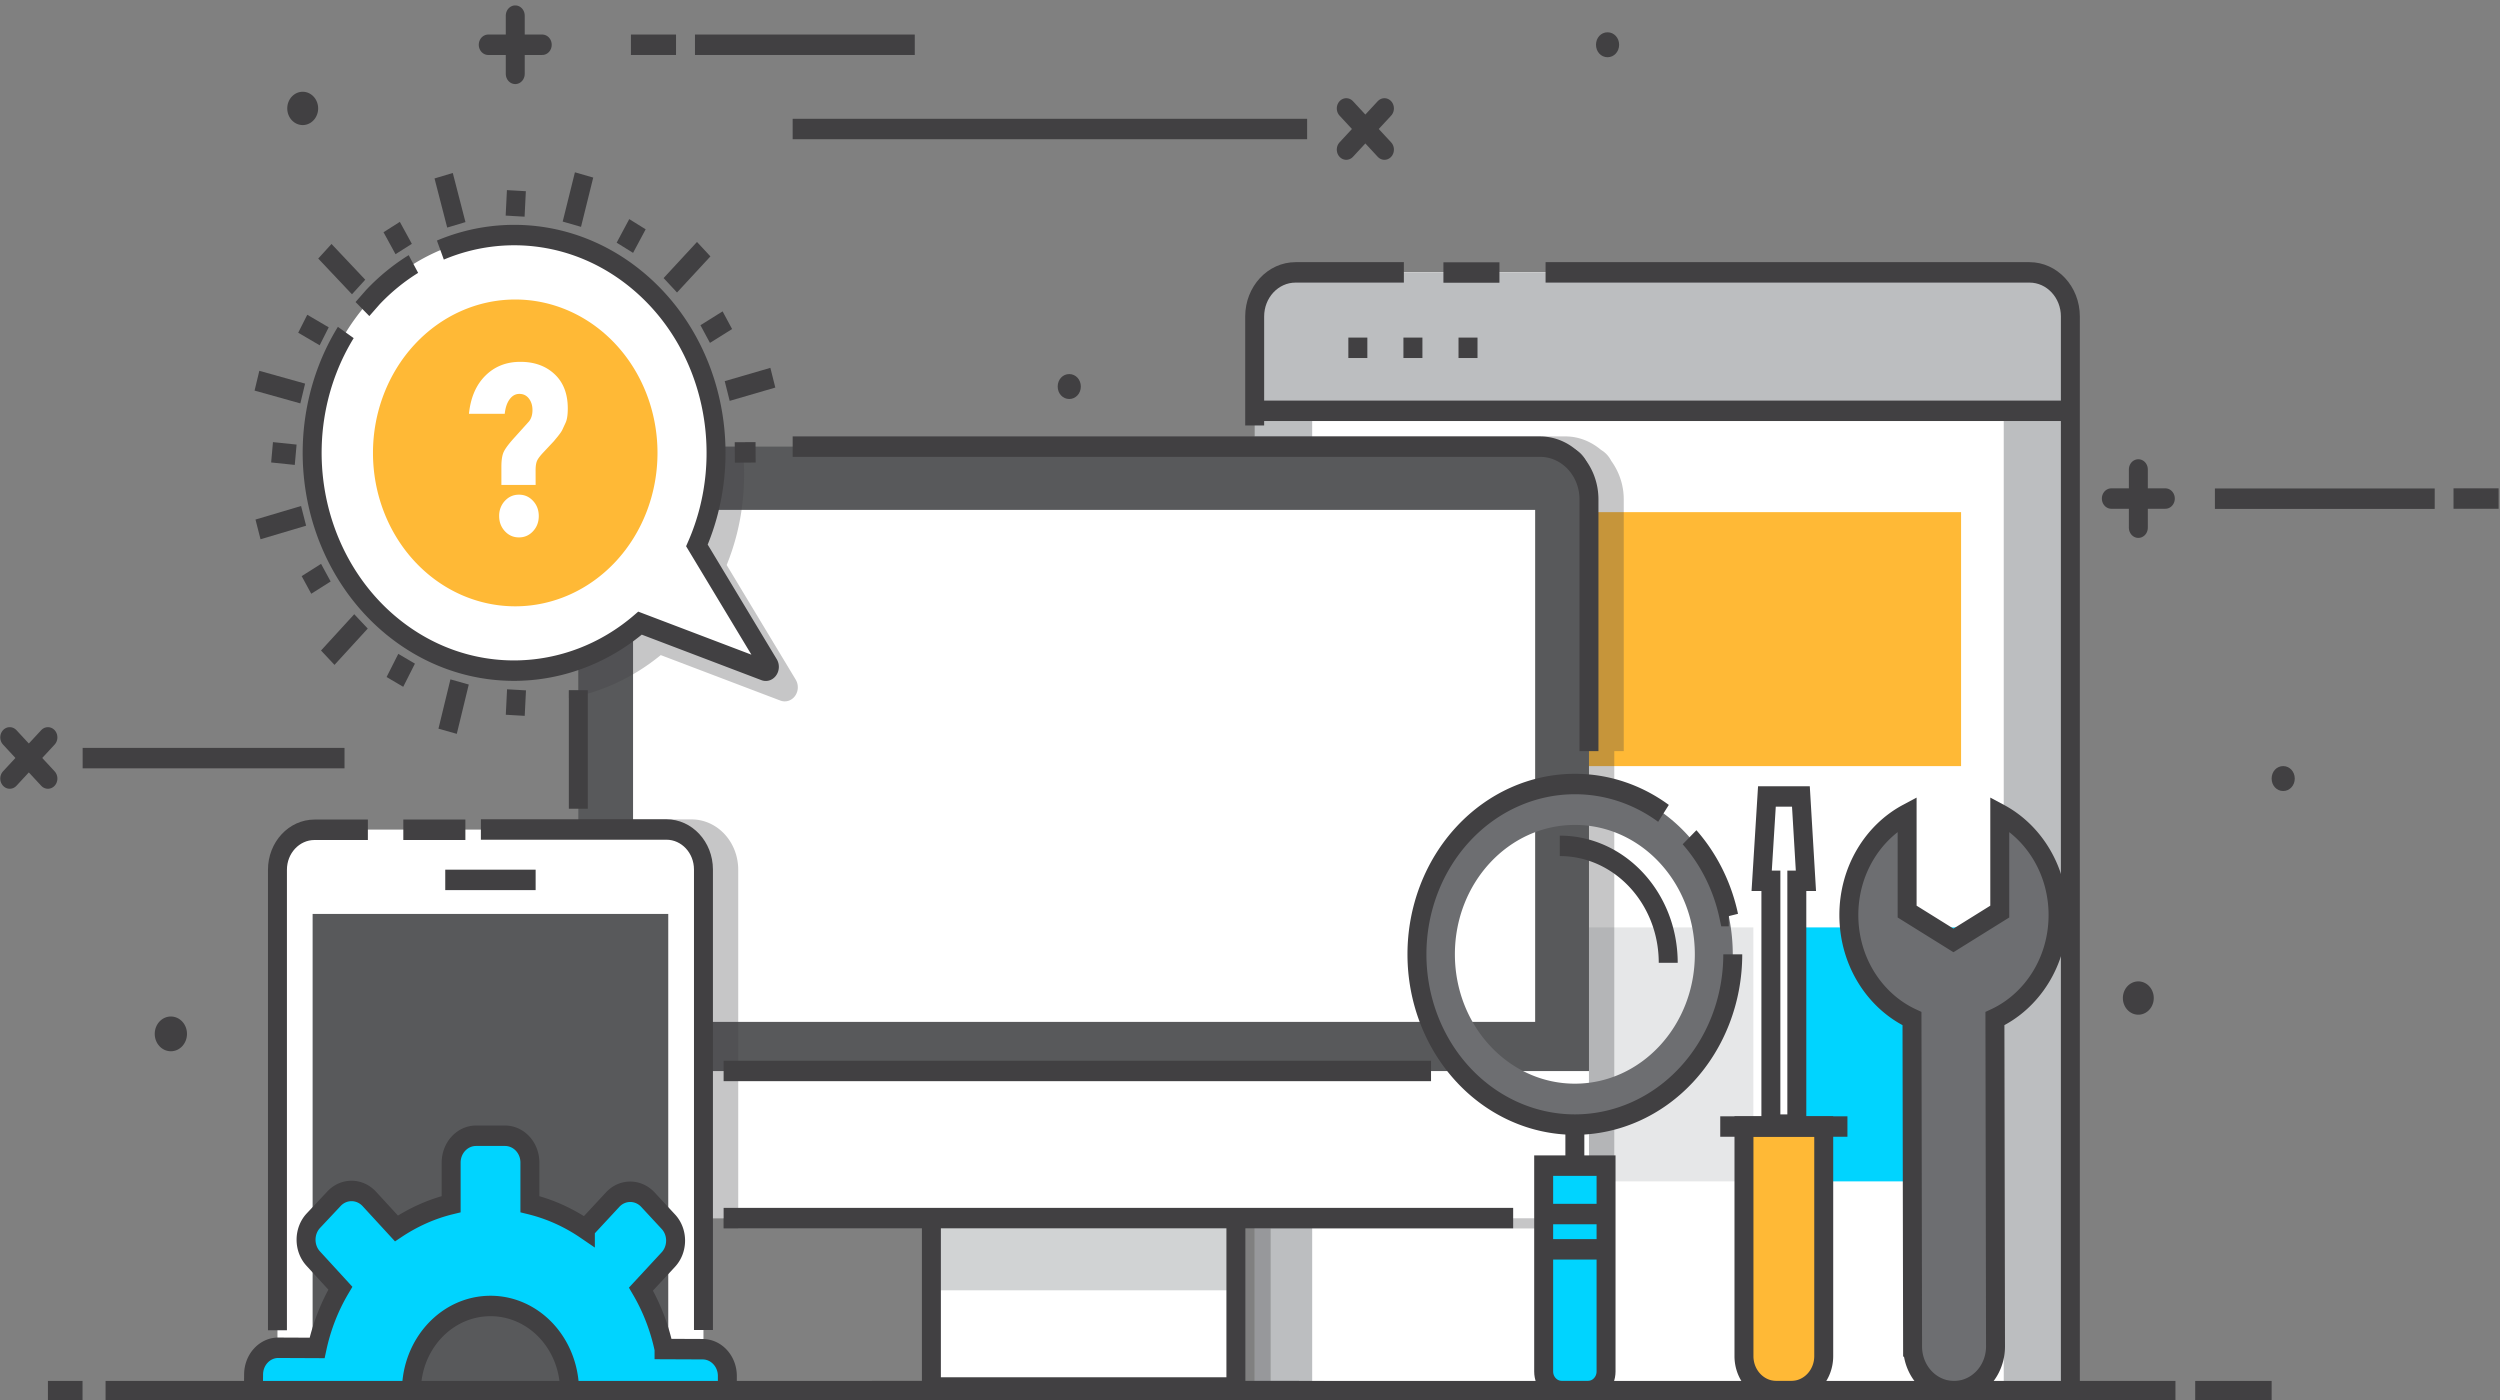 <svg xmlns="http://www.w3.org/2000/svg" xmlns:xlink="http://www.w3.org/1999/xlink" width="500" height="280"><rect width="100%" height="100%" fill="#808080" stroke="none"/><style><![CDATA[.AI{stroke-miterlimit:10}.AJ{stroke-width:1.5}.AK{stroke:#414042}.AL{fill:none}.AM{fill:#fff}.AN{fill:#00d4ff}.AO{fill:#414042}.AP{fill:#ffb936}]]></style><defs><clipPath id="A"><path d="M132.304 399.313h29.208v-70.04h-29.208z"/></clipPath><clipPath id="B"><path d="M78.773 371.203h12.653V341.18H78.773z"/></clipPath><clipPath id="C"><path d="M78.023 398.563h18.12v-18.698h-18.12z"/></clipPath><path id="D" d="M-573.457 639.132c0-.505-.4-.915-.915-.915s-.916.4-.916.915.4.915.916.915.915-.41.915-.915"/><path id="E" d="M-536.826 581.95v-15.107c0-.797.647-1.443 1.444-1.444l2.05.001c.797 0 1.443.646 1.444 1.443v15.107z"/></defs><g transform="matrix(2.527 0 0 -2.725 1665.292 1818.941)"><path d="M-495.14 565.432v78.23a3.85 3.85 0 0 1-3.847 3.848h-56.863a3.85 3.85 0 0 1-3.847-3.848v-78.23z" fill="#bcbec0"/><path d="M-500.413 565.432v78.23c0 2.125-1.46 3.848-3.262 3.848h-48.21c-1.802 0-3.262-1.723-3.262-3.848v-78.23z" class="AM"/><path d="M-559.698 637.536v6.738c0 1.787 1.448 3.235 3.235 3.235h58.087c1.787 0 3.235-1.448 3.235-3.235v-6.738z" fill="#bcbec0"/><g class="AI AJ AK AL"><path d="M-559.698 636.274v8c0 1.787 1.448 3.236 3.235 3.236h8.573m11.215 0h38.3c1.787 0 3.235-1.45 3.235-3.235V565.4"/><path d="M-544.76 647.5h4.434m-19.372-10.15h64.557m-57.143 4.624h1.503m2.856 0h1.503"/><path d="M-543.565 641.974h1.503"/></g><path d="M-503.79 611.273h-47.26v18.64h47.26z" class="AP"/><path d="M-536.674 580.795h-14.37v18.64h14.37z" class="AN"/><path d="M-520.23 580.795h-14.37v18.64h14.37z" fill="#e6e7e8"/><path d="M-503.784 580.795h-14.37v18.64h14.37z" class="AN"/><g class="AI AJ AK AL"><g stroke-linecap="round"><path d="M-491.898 630.91h4.274"/><path d="M-489.76 628.772v4.274m-130.598 31.17h4.274"/><path d="M-618.22 662.08v4.274m65.77-9.832l3.022 3.022"/><path d="M-549.427 656.522l-3.022 3.022m-105.78-49.184l3.022 3.022"/><path d="M-655.207 610.36l-3.022 3.022"/></g><path d="M-483.7 630.9h17.396m-186.154-19.04h20.726m35.468 46.173h40.717m94.302-27.123h-3.57M-586.6 664.216h-17.396m-5.07 0h3.57"/></g><g class="AO"><path d="M-644.2 591.62c0-.705-.572-1.276-1.277-1.276s-1.276.57-1.276 1.276.572 1.276 1.276 1.276 1.277-.57 1.277-1.276"/><use xlink:href="#D"/><use xlink:href="#D" x="42.604" y="25.084"/><use xlink:href="#D" x="96.077" y="-28.772"/><path d="M-633.82 659.544a1.22 1.22 0 1 0-2.444 0 1.22 1.22 0 1 0 2.444 0m145.28-65.294a1.22 1.22 0 1 0-2.444 0 1.22 1.22 0 1 0 2.444 0"/></g><g clip-path="url(#A)" opacity=".3" transform="translate(-692.001 236.158)" class="AO"><path d="M159.725 398.316c-.785.615-1.76.997-2.83.997h-24.59v-70.04h5.513v.718h-4.25v11.19h21.195v.75h4a2 2 0 0 1 2 2v32.282h.75v18.482c0 1.072-.382 2.048-.997 2.832a1.97 1.97 0 0 1-.789.789"/></g><path d="M-533.24 587.144h-79.988v45.604c0 1.1.883 1.973 1.973 1.973h76.042c1.09 0 1.973-.883 1.973-1.973z" fill="#58595b"/><path d="M-613.228 608.144v8.7m16.964 17.876h59.156a3.87 3.87 0 0 0 3.868-3.867V612.37" class="AI AJ AK AL"/><path d="M-537.5 592.5h-71.396v37.578h71.396zm-23.694-26.823h-24.1v14.266h24.1z" class="AM"/><path d="M-561.184 572.8h-24.1v7.133h24.1z" fill="#d1d3d4"/><path d="M-561.184 565.667h-24.1v14.266h24.1z" class="AI AJ AK AL"/><path d="M-533.24 588.89h-79.988v-8.802a2 2 0 0 1 2-2h75.988a2 2 0 0 1 2 2z" class="AM"/><path d="M-601.728 578.1h62.488m-6.5 10.8h-55.988m11.758-23.5h33.784" class="AI AJ AK AL"/><path d="M-516.8 584.96h-2.053v18.19h2.053z" class="AM"/><path d="M-517.227 565.4h-1.18c-1.417 0-2.566 1.15-2.566 2.567v16.854h6.313v-16.854a2.57 2.57 0 0 0-2.567-2.567" class="AP"/><g class="AI AJ AK AL"><path d="M-517.227 565.4h-1.18c-1.417 0-2.566 1.15-2.566 2.567v16.854h6.313v-16.854a2.57 2.57 0 0 0-2.567-2.567z"/><path d="M-522.85 584.82h10.066"/></g><path d="M-516.07 602.855h-3.504l.416 6.2h2.69z" class="AM"/><path d="M-518.843 584.96h2.053v17.895h.72l-.397 6.19h-2.69l-.415-6.19h.73z" class="AI AJ AK AL"/><path d="M-496.115 600.34c0 3.254-1.882 6.06-4.612 7.414v-7.157l-3.666-2.117-3.667 2.117v7.157c-2.73-1.353-4.612-4.16-4.612-7.414 0-3.405 2.058-6.328 4.997-7.6l.047-24.06a3.28 3.28 0 1 1 6.564 0l-.047 24.06c2.938 1.27 4.996 4.194 4.996 7.6" fill="#6d6e71"/><path d="M-496.115 600.34c0 3.254-1.882 6.06-4.612 7.414v-7.157l-3.666-2.117-3.667 2.117v7.157c-2.73-1.353-4.612-4.16-4.612-7.414 0-3.405 2.058-6.328 4.997-7.6l.047-24.06a3.28 3.28 0 1 1 6.564 0l-.047 24.06c2.938 1.27 4.996 4.194 4.996 7.6z" class="AI AJ AK AL"/><g clip-path="url(#B)" opacity=".3" transform="translate(-692.001 236.158)" class="AO"><path d="M87.742 371.203h-8.968V343.93a2 2 0 0 1 2-1.999h9.5v-.75h1.154v26.337a3.69 3.69 0 0 1-3.685 3.685"/></g><path d="M-637.04 565.4h33.716v38.987c0 1.228-.996 2.224-2.224 2.224h-29.268c-1.228 0-2.224-.996-2.224-2.224z" class="AM"/><path d="M-629.884 606.6h-4.222c-1.62 0-2.935-1.314-2.935-2.935v-33.8m14.874 36.735h-4.912m23.754-36.714v33.8c0 1.62-1.314 2.935-2.935 2.935h-14.68" class="AI AJ AK AL"/><path d="M-606.11 600.425h-28.147V565.4h28.147z" fill="#58595b"/><path d="M-623.76 602.922h7.153" class="AI AJ AK AL"/><path d="M-601.434 565.4v1.113c0 1.083-.877 1.964-1.962 1.964l-3.05.012c-.36 1.586-.985 3.068-1.825 4.398l2.158 2.16c.773.77.778 2.02.006 2.788l-1.615 1.616c-.768.768-2.017.774-2.787.006l-2.163-2.16c-1.328.84-2.8 1.464-4.39 1.823v3.05c0 1.09-.886 1.973-1.978 1.973h-2.28c-1.092 0-1.974-.884-1.974-1.973v-3.05c-1.56-.35-3.014-.966-4.33-1.78l-2.145 2.165a1.97 1.97 0 0 1-2.791.012l-1.624-1.604c-.77-.763-.78-2.016-.013-2.788l2.144-2.17a13.99 13.99 0 0 1-1.841-4.386l-3.048.013c-1.092.01-1.976-.876-1.976-1.97l-.015-1.21h12.492c0 3.455 2.803 6.25 6.263 6.25a6.25 6.25 0 0 0 6.255-6.249z" class="AN"/><path d="M-626.438 565.4c0 3.455 2.803 6.25 6.262 6.25a6.25 6.25 0 0 0 6.255-6.249m12.488 0v1.113c0 1.083-.877 1.964-1.963 1.964l-3.048.012a14.11 14.11 0 0 1-1.825 4.398l2.157 2.16c.774.77.778 2.02.007 2.788l-1.615 1.616c-.77.768-2.018.774-2.788.006l-2.162-2.16a14 14 0 0 1-4.39 1.823v3.05c0 1.1-.886 1.973-1.978 1.973h-2.28c-1.092 0-1.975-.884-1.975-1.973v-3.05c-1.56-.35-3.013-.966-4.33-1.78l-2.146 2.165c-.768.77-2.02.787-2.8.012l-1.624-1.604c-.77-.763-.78-2.016-.014-2.788l2.144-2.17a13.99 13.99 0 0 1-1.84-4.386l-3.05.013c-1.092.01-1.976-.876-1.976-1.97l-.015-1.2m104.587 20.2v-5.178" class="AI AJ AK AL"/><path d="M-534.357 587.966c-5.244 0-9.495 4.25-9.495 9.495s4.25 9.495 9.495 9.495 9.495-4.25 9.495-9.495-4.25-9.495-9.495-9.495m0 21.993a12.5 12.5 0 0 1-12.498-12.498 12.5 12.5 0 0 1 12.498-12.498 12.5 12.5 0 0 1 12.498 12.498 12.5 12.5 0 0 1-12.498 12.498" fill="#6d6e71"/><path d="M-527.342 607.805a12.44 12.44 0 0 1-7.015 2.153 12.5 12.5 0 0 1-12.498-12.498 12.5 12.5 0 0 1 12.498-12.498 12.5 12.5 0 0 1 12.498 12.498m-.316 2.804a12.47 12.47 0 0 1-3.106 5.788m-10.27-.632c4.74 0 8.583-3.843 8.584-8.584" class="AI AJ AK AL"/><use xlink:href="#E" class="AN"/><g class="AI AJ AK AL"><use xlink:href="#E"/><path d="M-536.946 578.397h5.178m-5.178-2.59h5.178"/></g><g clip-path="url(#C)" opacity=".3" transform="translate(-692.001 236.158)" class="AO"><path d="M94.766 379.924c.418-.146.882-.013 1.157.336s.296.83.054 1.204l-5.463 8.41c1.223 2.783 1.608 5.786 1.258 8.688H80.747c-1.1 0-1.974-.883-1.974-1.973v-15.894h-.75v-.592a16.69 16.69 0 0 1 7.273 3.16z"/></g><path d="M-628.112 621.638c-6.973 5.414-8.236 15.456-2.822 22.43a15.99 15.99 0 0 0 22.43 2.822c6.02-4.675 7.78-12.8 4.663-19.42l5.688-8.757c.148-.227-.077-.513-.333-.423l-9.857 3.477c-5.637-4.503-13.82-4.748-19.77-.128" class="AM"/><path d="M-624.146 649.147c5.07 1.983 11.028 1.324 15.64-2.258 6.02-4.675 7.78-12.8 4.664-19.42l5.688-8.756c.148-.228-.077-.514-.333-.424l-9.857 3.477c-5.637-4.502-13.82-4.748-19.77-.128a15.99 15.99 0 0 0-3.518 21.461m1.318 1.72l.827.875a15.87 15.87 0 0 0 3.207 2.43" class="AI AJ AK AL"/><path d="M-629.48 634.26a11.26 11.26 0 0 1 11.259-11.259 11.26 11.26 0 0 1 11.259 11.259 11.26 11.26 0 0 1-11.259 11.259 11.26 11.26 0 0 1-11.259-11.259" class="AP"/><path d="M-619.04 628.513c-.302.303-.454.674-.454 1.114a1.52 1.52 0 0 0 .454 1.114c.303.303.674.454 1.114.454s.81-.15 1.114-.454.454-.675.454-1.114-.15-.81-.454-1.114-.674-.454-1.114-.454-.81.15-1.114.454m2.433 3.395h-2.71v1.336c0 .488.062.853.187 1.097s.39.573.793.99l1.212 1.248c.178.213.268.49.268.828s-.096.62-.286.847-.44.338-.75.338-.566-.134-.775-.4-.335-.62-.383-1.06h-2.833c.13 1.188.564 2.12 1.3 2.798s1.66 1.015 2.77 1.015 2.014-.302 2.71-.908 1.042-1.444 1.042-2.513c0-.476-.06-.83-.178-1.06l-.25-.5c-.047-.1-.157-.252-.33-.454l-.347-.392-.81-.802c-.256-.25-.426-.454-.508-.615s-.125-.4-.125-.72z" class="AM"/><path d="M-618.13 653.508l-.1-1.87m5.457 3.024l-.967-3.616m5.192 0l-.997-1.73m6.24-.103l-2.643-2.65m4.514-2.563l-1.753-1.016m5.354-3.204l-3.613-.976m2.248-4.5l-1.647-.01m-17.375-19.292l.1 1.87m-5.453-3.042l.948 3.62m-5.12.002l.926 1.7m-6.24.078l2.63 2.664m-4.316 2.676l1.535.9m-5.37 3.176l3.608.995m-2.496 4.664l1.87-.18m-3.066 5.435l3.623-.94m.001 5.12l1.698-.922m.054 6.242l2.67-2.623m2.618 4.4l.95-1.612m3.163 5.38l1.004-3.606m-32.324-85.6h2.74m167.207.001h6.05m-171.435 0h163.822" class="AI AJ AK AL"/></g></svg>